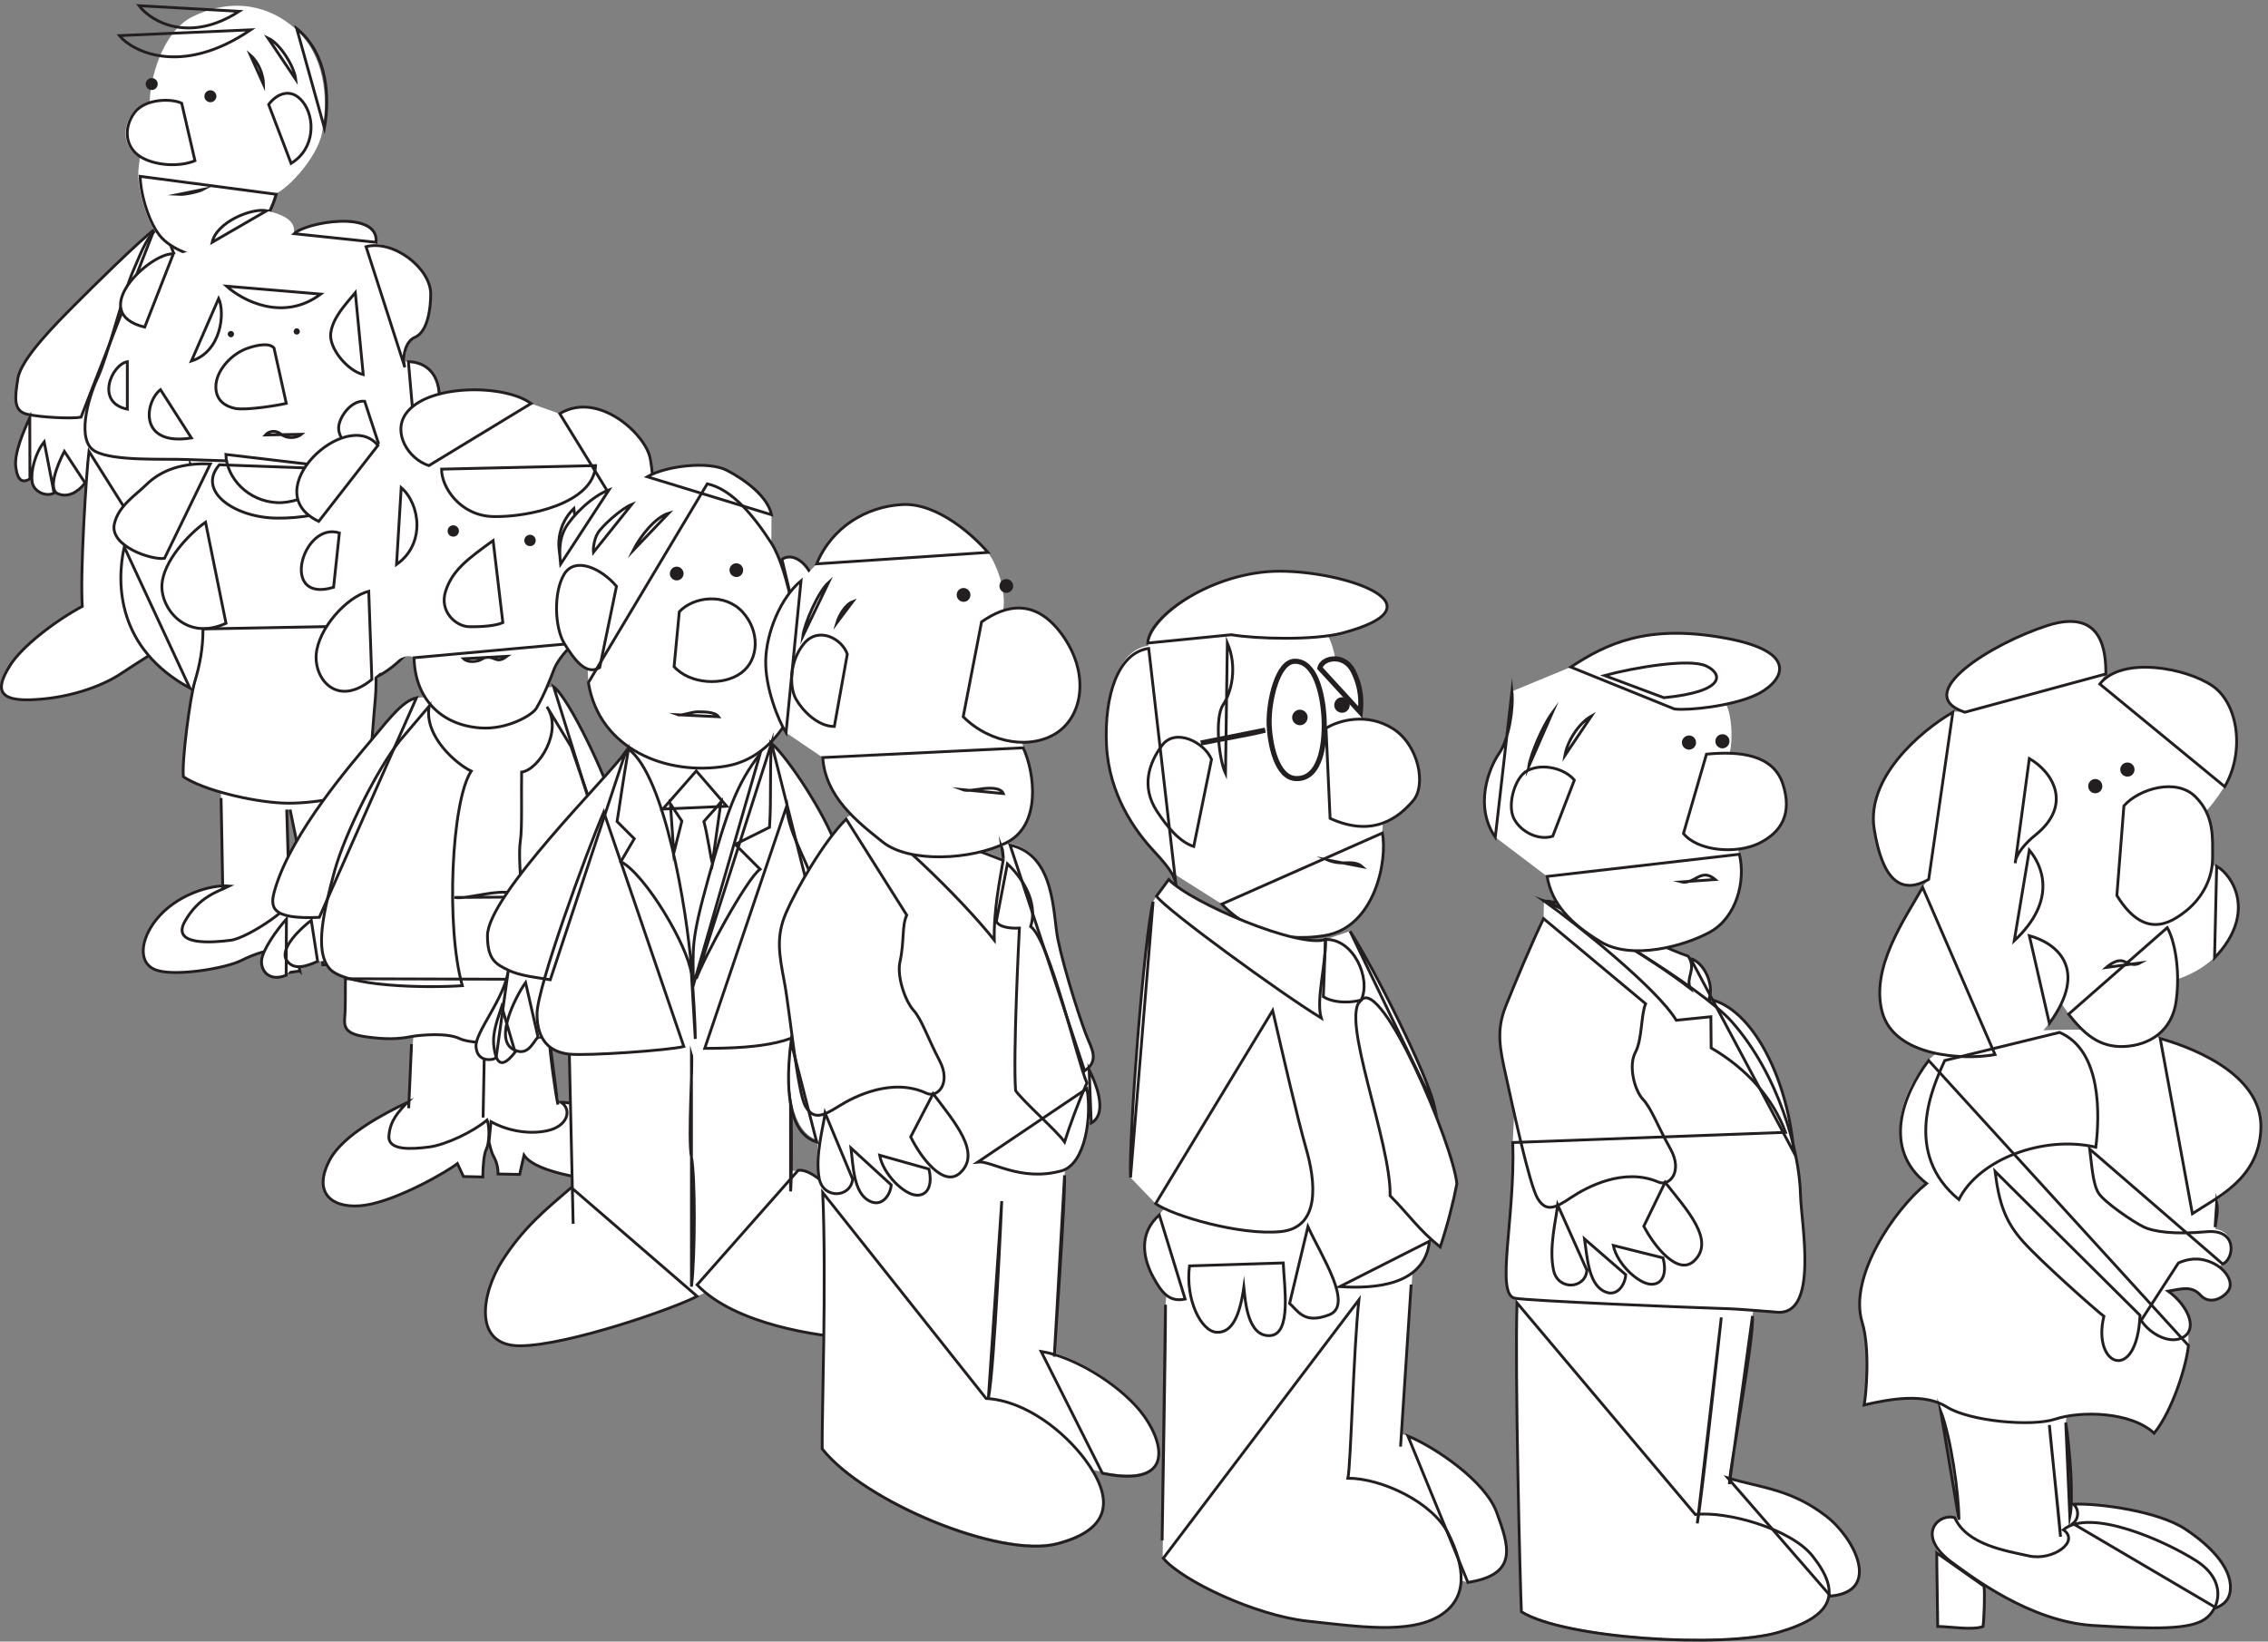 <svg xmlns="http://www.w3.org/2000/svg" xml:space="preserve" width="296.766" height="214.807"><rect width="100%" height="100%" fill="#808080" stroke="none"/><path d="M340.805 1212.8c9.027 9.59 5.418 19.45-5.832 41.81-6.114 11.94-23.891 46.8-28.75 59.58-4.864 12.64-33.196 55.56-46.391 68.06l-5.418 4.44c-2.914-3.19-28.191-15.83-33.055-16.8-3.75-.14-52.359 14.86-59.027 20.69l-9.723-1.39c-15.554-11.8-60.277-55.97-77.914-73.75-17.64-17.78-52.918-52.64-56.113-72.36-3.195-19.72-4.445-31.81 8.473-35.28 1.25-.28 2.082-1.94 3.75-2.22-5.696-12.22-16.25-36.53-14.446-50 1.946-13.47 7.086-16.39 14.446-12.5 1.804-10.42 16.527-16.81 23.195-12.92l3.75-.69c10-4.17 20.555 2.36 27.777 11.53-2.64-38.34-5.418-99.31-3.609-122.36-26.809-14.31-59.309-39.312-70.836-57.781-11.527-18.336-17.223-35.14 19.027-34.168 36.114.973 70.559 12.5 91.25 26.668 20.696 14.028 64.305 39.028 73.055 49.861.418-7.779 1.391-14.447 1.391-17.779 27.64-15.832 79.586-40.14 114.304-43.613 23.75-2.5 63.336.141 47.641 25.418-13.336 21.113-42.086 43.754-64.859 55.554 3.886 29.59 7.359 87.22 2.082 121.39 5.972-10.14 14.582-16.11 21.25-8.47 2.777 3.19 4.168 7.22 4.722 11.67l1.11-.98c9.859-3.47 14.859 3.48 14.586 14.03v2.08l2.218.14c5.418-3.61 15.282-4.86 13.336 8.75-1.804 13.48-6.668 30.14-11.39 41.39" style="fill:#fff;fill-opacity:1;fill-rule:evenodd;stroke:none" transform="matrix(.133 0 0 -.133 .003 214.822)"/><path d="M256.637 1382.25c1.945-15.13 25-81.66 40.972-121.11 16.946-41.8 12.223-63.05-3.75-84.58-12.082-16.11-26.664-17.22-41.804-16.11-15.141 1.11-45.278 1.8-67.918 2.64-22.637.97-72.36-1.95-90.692 8.19-18.336 10-7.363 50.97 2.637 72.36s25 82.5 34.863 105c9.86 22.92 14.164 35.14 25.969 42.92z" style="fill:none;stroke:#231f20;stroke-width:2.778;stroke-linecap:butt;stroke-linejoin:miter;stroke-miterlimit:10;stroke-dasharray:none;stroke-opacity:1" transform="matrix(.133 0 0 -.133 .003 214.822)"/><path d="M253.582 1386.69c.277-9.03-1.25-36.25-4.582-55.97-2.5 11.25-20.141 33.33-28.613 39.17-13.332-7.92-27.637-23.34-36.25-34.87-4.86 10.42-14.86 33.89-22.637 55.56 6.527-5.83 55.137-20.83 58.887-20.69 5 .97 30.277 13.61 33.195 16.8z" style="fill:none;stroke:#231f20;stroke-width:2.778;stroke-linecap:butt;stroke-linejoin:miter;stroke-miterlimit:10;stroke-dasharray:none;stroke-opacity:1" transform="matrix(.133 0 0 -.133 .003 214.822)"/><path d="M198.723 1350.45c2.359-5.14 12.636-22.22 15.832-28.2-5.555-15.27-39.028-87.77-44.168-94.72 4.027-9.58 28.336-43.61 31.668-54.86 10.277 10.84 27.64 36.95 36.527 42.36-3.609 20.28-16.25 101.39-17.223 108.2 8.055 7.77 16.114 17.77 20.418 22.36zm-47.086 38.75c-15.414-11.81-60.278-55.97-77.914-73.75-17.641-17.78-52.778-52.64-56.114-72.36-3.191-19.72-4.441-31.81 8.473-35.28 12.918-3.33 45.418-4.72 53.613-3.05zm-88.332-218.06c-7.223-13.75-16.387-37.36-6.387-41.67 9.86-4.16 19.582 1.39 26.805 10.56z" style="fill:none;stroke:#231f20;stroke-width:2.778;stroke-linecap:butt;stroke-linejoin:miter;stroke-miterlimit:10;stroke-dasharray:none;stroke-opacity:1" transform="matrix(.133 0 0 -.133 .003 214.822)"/><path d="M43.445 1180.45c-8.89-11.11-13.472-29.03-11.808-39.58 1.808-10.42 14.722-14.59 21.531-10.7zm-14.168 23.75c-5.695-12.22-15.695-35.14-13.75-48.61 1.805-13.47 6.391-15.7 13.891-11.67zM259 1382.25c13.055-12.5 41.387-55.42 46.25-68.05 4.859-12.78 22.637-47.65 28.75-59.59 13.609-26.81 15.277-34.31-1.805-46.81-12.781-9.44-20.836-10.41-26.808-12.08zm32.637-234.3c5.558-11.95 16.39-20.7 23.75-12.23 7.222 8.48 4.586 21.95 2.777 35.56zm29.445-1.53c9.863-3.47 15 3.47 14.723 14.03-.278 10.55-1.11 14.3-2.918 21.8zm16.945 16.24c5.278-3.61 15.137-4.86 13.332 8.75-1.945 13.48-6.109 29.17-10.972 40.42zm-250.554 8.48c-2.5-19.72-8.891-120.97-6.528-152.5-26.668-14.31-59.168-39.308-70.836-57.777-11.527-18.336-17.082-35.14 19.028-34.168 36.113.973 70.558 12.5 91.25 26.668 20.836 14.028 63.75 39.305 72.64 50.137zm99.859-12.5c.836-30.14.695-84.44 2.777-103.89 1.946-19.58 4.586-58.75 4.864-69.305 27.5-15.832 79.445-40.136 114.304-43.613 23.614-2.5 63.332.141 47.5 25.418-15.695 25.141-51.113 52.78-75.554 61.25z" style="fill:none;stroke:#231f20;stroke-width:2.778;stroke-linecap:butt;stroke-linejoin:miter;stroke-miterlimit:10;stroke-dasharray:none;stroke-opacity:1" transform="matrix(.133 0 0 -.133 .003 214.822)"/><path d="M288.168 1165.86c14.164-22.22 8.887-105.28 3.75-143.06z" style="fill:none;stroke:#231f20;stroke-width:2.778;stroke-linecap:butt;stroke-linejoin:miter;stroke-miterlimit:10;stroke-dasharray:none;stroke-opacity:1" transform="matrix(.133 0 0 -.133 .003 214.822)"/><path d="M137.332 1460.45c-16.387 9.44-17.637 29.03-6.945 43.61 4.027 5.55 10.14 9.03 16.945 10.97 0 20.83 11.805 68.47 41.527 83.47 41.668 20.7 77.918 9.73 101.391-11.39 29.305-26.11 32.5-68.19 27.223-97.77-1.532-24.86-32.918-59.45-47.364-65.28-6.386-23.2-23.054-45.83-45.418-57.64-22.359-11.81-54.996 1.39-67.359 14.72-12.359 13.34-20.695 43.2-21.25 60.56-.277 11.11 1.805 15 1.25 18.75" style="fill:#fff;fill-opacity:1;fill-rule:evenodd;stroke:none" transform="matrix(.133 0 0 -.133 .003 214.822)"/><path d="M206.637 1514.61c3.195-.14 5.972 2.22 6.25 5.55.14 3.2-2.36 5.98-5.555 6.25-3.195.14-6.109-2.22-6.25-5.55-.277-3.2 2.223-5.97 5.555-6.25m-57.778 12.08c3.196-.28 6.114 2.22 6.25 5.42.278 3.33-2.222 6.11-5.554 6.25-3.196.28-5.973-2.22-6.25-5.42-.141-3.33 2.359-6.11 5.554-6.25" style="fill:#231f20;fill-opacity:1;fill-rule:evenodd;stroke:none" transform="matrix(.133 0 0 -.133 .003 214.822)"/><path d="M178.723 1513.64c-9.446 4.72-35.973 5-46.668-9.58-10.696-14.59-9.305-34.17 6.945-43.61 14.859-8.61 38.473-9.45 52.777-3.34zm-41.946 95.97c12.778-16.81 50.555-36.67 98.473-5.56zm-19.304-29.45c11.527-14.58 60-41.38 129.168 5.7zm128.886-19.3c8.059-6.81 12.782-19.58 12.918-28.75zm17.223 16.95c12.086-5.56 25.973-28.06 27.363-40.69zm28.336 9.3c30.555-24.86 32.637-68.2 27.219-97.78zm-27.641-74.72c6.805 9.31 21.25 18.06 33.61 2.64 12.222-15.42 12.363-45.98-11.528-60.56zm-126.39-70.69c.277-17.36 8.75-47.22 21.25-60.56 12.363-13.33 44.863-26.52 67.222-14.72 22.364 11.81 39.168 34.45 45.418 57.64z" style="fill:none;stroke:#231f20;stroke-width:2.778;stroke-linecap:butt;stroke-linejoin:miter;stroke-miterlimit:10;stroke-dasharray:none;stroke-opacity:1" transform="matrix(.133 0 0 -.133 .003 214.822)"/><path d="M175.668 1423.92c6.941-.42 20.414 2.92 24.027 4.86z" style="fill:none;stroke:#231f20;stroke-width:2.778;stroke-linecap:butt;stroke-linejoin:miter;stroke-miterlimit:10;stroke-dasharray:none;stroke-opacity:1" transform="matrix(.133 0 0 -.133 .003 214.822)"/><path d="m215.805 1157.95-8.891.83c-19.305.69-44.305-1.67-63.75-21.12-9.719-9.58-26.805-20.27-30.691-37.91-1.809-8.2 2.636-16.11 9.859-21.67-8.055-37.22-6.668-101.107 64.445-139.857l3.196-.559c-4.864-22.5-11.114-73.75-9.586-86.664 8.336-5.695 21.808-10.973 36.945-15.277l.141-5.696s1.386-76.668 1.386-86.39c-19.304-.973-47.914-11.664-65.136-33.196-16.114-20.136-18.614-44.441 1.527-50.136 20.277-5.696 67.082 2.5 81.664 9.722 14.445 7.223 34.723 14.582 35.559 4.86.691-9.723 2.359-17.778 2.359-17.778l20.141 2.778c-.696 3.613-3.196 17.363-3.196 23.472 0 6.114 3.61 18.196 5.278 29.028 1.25 8.89-7.082 22.086-11.946 21.668 0 9.722-3.054 84.582-3.054 84.582h3.332l17.777-81.387c.418.277-.555-.277 0 0-18.609-4.027-6.527-20.418-.832-26.809 5.555-6.527 15.277-33.191 15.277-44.441l18.614.832-.836 27.359c8.058-14.441 33.89-33.886 57.363-33.886s34.723 4.027 42.777 12.918c8.055 8.886 6.528 29.164-5.554 42.914-11.528 13.054-42.918 31.25-71.668 28.75-1.528 17.777-13.196 68.89-19.723 80.277l-1.805 6.113c11.946 2.778 21.528 5.832 26.11 8.332 1.527 32.364 4.863 71.114 6.39 88.891.555 5.973.832 13.191.696 21.109l.972-.136c38.75 19.441 78.055 87.777 58.61 135.417 3.609 2.08 6.668 4.16 8.472 5.97 5.555 5.69 6.387 16.94.832 23.47-11.386 12.92-53.332 40.28-84.859 41.95l-4.863-3.2-133.332 4.87" style="fill:#fff;fill-opacity:1;fill-rule:evenodd;stroke:none" transform="matrix(.133 0 0 -.133 .003 214.822)"/><path d="M408.305 1178.09c11.39 7.08 23.332 24.03 23.332 45.97 0 28.19-20.555 35.56-32.637 35.56-.418 9.02.695 20.41 8.609 23.75 13.055 5.55 15.555 29.72 15.555 42.5 0 22.36-28.332 48.05-53.191 49.3 2.777 32.5-69.864 21.39-81.114 10.14 2.641 10.97-7.082 18.33-26.945 22.64-15.414 3.19-49.441-11.39-53.75-31.11-14.027-3.75-24.027-12.5-38.191-11.39-22.641 1.67-86.25-57.92-28.196-72.08-17.64-4.59-27.359-21.95-17.082-34.03-15.558-2.78-31.808-40.28 0-46.67l21.528-3.33c-.973-15.14 8.75-30.28 41.527-25-.141-12.64 23.055-26.39 33.887-16.25.695-23.34 21.945-45.97 50.14-47.36 28.332-1.39 61.528 24.02 68.61 33.33 17.918-7.5 69.863-2.5 67.918 24.03" style="fill:#fff;fill-opacity:1;fill-rule:evenodd;stroke:none" transform="matrix(.133 0 0 -.133 .003 214.822)"/><path d="M206.918 1158.78c-19.309.69-44.309-1.67-63.75-21.12-9.723-9.58-26.809-20.27-30.695-37.91-4.864-21.8 36.386-35.7 49.304-33.89zm147.082-2.5c31.527-1.67 73.473-29.03 84.859-41.94 5.555-6.53 4.723-17.78-.832-23.48-5.695-5.69-23.472-13.75-29.168-16.94zm-138.195 1.67c-22.5-25.83 14.586-51.81 55.836-52.5 49.164-.83 101.664 19.3 77.5 47.64zm-13.61-56.53c-16.25-11.39-42.086-38.75-42.918-62.22-.832-23.47 24.305-55.001 63.055-37.22zm158.192 4.86c13.75-9.72 45.281-33.47 38.89-67.08-4.027-20.98-29.168-36.39-50.972-34.73z" style="fill:none;stroke:#231f20;stroke-width:2.778;stroke-linecap:butt;stroke-linejoin:miter;stroke-miterlimit:10;stroke-dasharray:none;stroke-opacity:1" transform="matrix(.133 0 0 -.133 .003 214.822)"/><path d="M199.695 996.418c0-19.445-3.195-35.555-8.058-51.805-4.86-16.113-12.914-79.168-11.25-93.613 19.308-12.914 66.113-24.305 96.808-25.832 30.692-1.664 74.305 8.055 85.692 14.445 1.531 32.36 4.863 71.11 6.39 88.887 1.668 17.781 0 46.809-1.527 71.113zm-77.5 80.692c-8.058-37.08-6.531-100.137 64.582-138.887zm308.473 3.2c19.441-47.64-20.973-111.388-59.723-130.833ZM217.473 830.027s1.668-80.832 1.668-90.554zm67.082-94.582c0 9.723-2.5 83.196-2.5 83.196zm54.027 89.723c6.527-11.391 17.777-64.723 19.445-82.5z" style="fill:none;stroke:#231f20;stroke-width:2.778;stroke-linecap:butt;stroke-linejoin:miter;stroke-miterlimit:10;stroke-dasharray:none;stroke-opacity:1" transform="matrix(.133 0 0 -.133 .003 214.822)"/><path d="m294.973 659.891-20.141-2.778s-1.664 8.055-2.359 17.778c-.836 9.722-21.114 2.359-35.559-4.86-14.582-7.222-61.387-15.418-81.664-9.722-20.141 5.691-17.641 30-1.527 50.136 19.304 24.168 53.191 34.723 71.804 33.055-11.25-5.555-29.863-10.414-43.613-34.719-13.75-24.168 26.531-21.113 45.281-18.613 17.778 2.5 67.778 36.805 58.473 42.5 4.859.418 12.637-11.387 11.387-20.277-1.668-10.832-5.278-22.918-5.278-29.028 0-6.113 2.5-19.863 3.196-23.472z" style="fill:none;stroke:#231f20;stroke-width:2.778;stroke-linecap:butt;stroke-linejoin:miter;stroke-miterlimit:10;stroke-dasharray:none;stroke-opacity:1" transform="matrix(.133 0 0 -.133 .003 214.822)"/><path d="M408.859 729.75c.832-12.082-14.445-19.305-25.832-22.5-11.25-3.332-46.804-4.164-66.25 2.363-19.304 6.528-24.582 21.805-12.5 28.332-18.613-4.168-7.64-21.109-1.945-27.5 5.555-6.527 15.277-33.195 15.277-44.445l18.614.836-.836 27.359c8.058-14.445 33.89-33.89 57.363-33.89s34.723 4.031 42.777 12.918c8.055 8.89 6.528 29.168-5.554 42.918-12.223 13.609-46.114 33.054-75.973 28.195Zm-123.472 88.891 17.64-85.555z" style="fill:none;stroke:#231f20;stroke-width:2.778;stroke-linecap:butt;stroke-linejoin:miter;stroke-miterlimit:10;stroke-dasharray:none;stroke-opacity:1" transform="matrix(.133 0 0 -.133 .003 214.822)"/><path d="M291.918 1286c1.664 0 3.055 1.39 3.055 3.05 0 1.81-1.391 3.2-3.055 3.2-1.668 0-3.059-1.39-3.059-3.2 0-1.66 1.391-3.05 3.059-3.05m-64.723-2.64c1.664 0 3.055 1.53 3.055 3.19 0 1.67-1.391 3.06-3.055 3.06-1.808 0-3.195-1.39-3.195-3.06 0-1.66 1.387-3.19 3.195-3.19" style="fill:#231f20;fill-opacity:1;fill-rule:evenodd;stroke:none" transform="matrix(.133 0 0 -.133 .003 214.822)"/><path d="M222.887 1333.64c15.558-14.17 55.836-35.42 92.64-7.78zm-7.778-12.08c6.391-14.03 2.778-52.22-26.804-61.53zm134.446 5.69c-9.305-11.25-21.946-24.03-24.168-39.58-2.082-15.56 17.086-37.5 31.945-40.97zm-80-54.44c-4.168 5-15 3.47-25.418 0-16.942-5.7-31.805-22.64-31.805-38.2 0-12.77 8.473-19.02 19.027-21.25 10.696-2.08 41.809 2.92 50.278 5zm-99.028 92.64c-22.636 1.39-86.25-57.92-28.195-72.09zm91.946 42.49c-15.555 2.78-49.446-11.39-53.75-31.11zm26.945-22.63c11.25 11.25 83.469 24.03 80.555-8.47zm70.691-12.78c26.809 7.08 63.614-21.11 63.614-46.67 0-12.77-2.5-36.94-15.555-42.5-9.863-4.16-12.641-20.41-9.863-29.58zm41.668-113.2c12.082 0 30.418-7.08 30.418-35.28 0-21.94-11.945-38.89-23.336-45.97zm-43.054-38.88c-13.473 1.39-26.391-16.95-25.555-27.5 1.527-17.78 26.25-27.65 39.027-13.48zm-97.641-33.2c3.613 4.17 10.555 5 15.555.7 5-4.31 14.863-4.31 19.863 0zm-38.887-19.17c.692-23.33 21.942-45.97 50.278-47.36 28.195-1.39 61.386 24.03 68.472 33.33zm-64.308 63.75c-15.555-12.08-21.942-55.97 30.418-47.5zm-32.637 27.5c-15.555-2.78-31.805-40.28 0-46.67z" style="fill:none;stroke:#231f20;stroke-width:2.778;stroke-linecap:butt;stroke-linejoin:miter;stroke-miterlimit:10;stroke-dasharray:none;stroke-opacity:1" transform="matrix(.133 0 0 -.133 .003 214.822)"/><path d="M612.332 976.836c51.391 39.724 31.391 81.384 6.668 105.554l.277 14.17c25.418 13.75 24.446 43.75 20.141 67.5-4.168 23.61-50.695 67.08-89.027 44.16l-28.196 10c-26.39 19.45-102.64 19.31-123.195-10.27-4.027-5.84-5.418-12.23-4.582-18.61l-22.777-12.37c-30.836 38.34-120.836-45.13-58.196-74.72l.278-14.16c-22.5-14.73-28.75-63.75 14.168-50.7l5.554-22.92c-11.945-12.36-21.39-28.607-22.5-43.052-2.086-25.137 20.696-51.945 54.723-24.723 17.223 13.891 32.637 27.778 41.387 21.391.836-39.445 25.554-65.973 65-69.027 26.668-2.086 51.527 12.636 55.554 19.445 8.059 14.027 13.891 29.719 17.223 38.332 3.336 8.609 13.059 20.137 20.277 25.555 8.196-8.61 12.782-32.082 47.223-5.555" style="fill:#fff;fill-opacity:1;fill-rule:evenodd;stroke:none" transform="matrix(.133 0 0 -.133 .003 214.822)"/><path d="M641.082 710.309c1.109 6.527-.277 15.691-1.527 26.25-1.387 11.109-33.332 73.191-37.778 92.222-4.304 19.028-41.527 99.305-57.086 110.692l-135-10.832c-12.636-2.918-24.023-16.946-43.332-40.278-19.445-23.332-79.445-91.804-95.832-148.054-3.613-12.086-4.722-21.946 11.805-25.836l-.555-3.473c-9.722-10.832-23.472-30.414-24.445-40.555-.973-10.277 7.5-21.527 24.168-14.722l7.914 9.027c6.945-2.082 15.836 1.391 23.059 4.586l7.082.414c1.25-2.914 2.777-5.555 4.722-7.637 3.055-3.613 8.887-6.527 16.387-8.89l-.832-.973c-.277-10.137.277-26.805-.695-37.777-1.11-10.973 1.945-16.664 20.836-19.305 18.886-2.777 32.359-2.223 43.468 0 .977.141 1.946-.418 3.196-.277l-5.137-64.582c-22.223-10.696-63.891-31.668-76.945-55.973-18.75-35.141 4.859-49.305 34.722-44.863 32.36 5 80.973 33.195 90.696 40.972l5.968-12.777 19.032-.418c.136 11.113 1.109 22.918 3.609 27.641.836 1.668 1.805 4.027 2.223 7.777.695-3.195 2.5-11.109 4.722-15 2.36-4.027 4.582-10.418 4.446-17.5l21.25-.418 4.304 18.891c12.223-18.332 69.723-24.168 76.805-25.141 20.418-2.637 43.473 3.891 46.805 16.531 3.472 12.5-12.5 36.11-31.387 44.719-18.059 8.195-43.332 15.695-57.5 15.973-2.5 12.918-9.863 53.336-9.723 63.613 4.164 0 7.914.555 11.11-.418 10.14-3.332 25.14-1.25 28.75 15.973 3.472 17.359 5.14 38.75 3.75 45.972 13.89 2.082 29.031 1.25 35.14 7.223 4.723-2.918 13.891-6.805 19.86-5.695l1.945-4.446c12.223-17.636 25.418-.972 22.359 13.75-2.218 10.278-14.859 28.473-22.359 43.614" style="fill:#fff;fill-opacity:1;fill-rule:evenodd;stroke:none" transform="matrix(.133 0 0 -.133 .003 214.822)"/><path d="M371.777 1176.97c-30.832 38.34-120.695-45.13-58.195-74.72zm150.696 41.25c-26.528 19.45-102.778 19.31-123.336-10.27-12.914-18.61 2.363-44.17 22.781-50.84zm-88.055-64.58c-.281-17.36 18.055-46.11 51.25-46.67 33.055-.69 97.914 12.36 100.277 50.14zm-39.723-18.19c18.61-16.11 24.164-55.56-4.586-75.56zm-60.836-44.59c-35.972 11.8-59.722-69.86-5.695-53.47zm28.891-57.36c-22.223-5.83-49.586-36.805-51.668-62.082-1.945-25.141 21.113-52.363 54.723-24.723zm44.582-65.414c.836-39.445 25.555-65.973 64.863-69.031 26.805-2.082 51.664 12.64 55.555 19.445 8.195 14.027 14.027 29.723 17.359 38.336 3.336 8.609 12.918 20.137 20.141 25.555z" style="fill:none;stroke:#231f20;stroke-width:2.778;stroke-linecap:butt;stroke-linejoin:miter;stroke-miterlimit:10;stroke-dasharray:none;stroke-opacity:1" transform="matrix(.133 0 0 -.133 .003 214.822)"/><path d="M456.082 967.113c3.891-4.027 13.473-3.332 18.195-.277 4.86 3.055 9.446 1.387 13.473-.277 3.887-1.668 7.777.554 10.973 2.914zm108.473 147.777c-20.832-20.14-21.528-57.92 9.722-74.3zm54.722-32.5c24.723-24.17 44.446-65.55-6.804-105.558Zm-68.609 125.84c38.191 22.91 84.719-20.56 89.027-44.17 4.305-23.75 5.278-53.75-20.277-67.5zm-65.559-124.87c-25.554-18.47-40-29.31-46.664-49.58-6.668-20.42 10.414-35.003 23.055-35.143 12.641-.278 26.805.972 33.195 4.023z" style="fill:none;stroke:#231f20;stroke-width:2.778;stroke-linecap:butt;stroke-linejoin:miter;stroke-miterlimit:10;stroke-dasharray:none;stroke-opacity:1" transform="matrix(.133 0 0 -.133 .003 214.822)"/><path d="M521.359 1077.95c3.059-.14 5.559 2.36 5.696 5.42 0 3.05-2.5 5.69-5.555 5.69-3.055 0-5.555-2.36-5.695-5.56 0-3.05 2.5-5.55 5.554-5.55m-75.554 9.3c3.054-.14 5.554 2.36 5.695 5.41 0 3.06-2.363 5.7-5.555 5.7-3.058 0-5.558-2.36-5.558-5.42a5.407 5.407 0 0 1 5.418-5.69" style="fill:#231f20;fill-opacity:1;fill-rule:evenodd;stroke:none" transform="matrix(.133 0 0 -.133 .003 214.822)"/><path d="M409.695 928.641c-12.64-2.918-24.027-16.946-43.336-40.278-19.441-23.336-79.441-91.804-95.832-148.054-5.14-17.227-5.277-29.864 43.61-27.641z" style="fill:none;stroke:#231f20;stroke-width:2.778;stroke-linecap:butt;stroke-linejoin:miter;stroke-miterlimit:10;stroke-dasharray:none;stroke-opacity:1" transform="matrix(.133 0 0 -.133 .003 214.822)"/><path d="M393.168 886.277c-21.113-26.386-53.75-90.414-64.031-128.054-10.137-37.778-20.414-78.469-4.86-96.11 15.418-17.64 94.168-19.168 130.555-16.668-16.25 57.082-10.832 181.528 8.75 211.114-14.168 6.664-46.668 34.027-41.387 63.886z" style="fill:none;stroke:#231f20;stroke-width:2.778;stroke-linecap:butt;stroke-linejoin:miter;stroke-miterlimit:10;stroke-dasharray:none;stroke-opacity:1" transform="matrix(.133 0 0 -.133 .003 214.822)"/><path d="M447.055 732.25c14.027-2.637 51.39 12.5 66.25.418zm97.64 207.223c15.555-11.387 52.778-91.664 57.082-110.692 4.446-19.031 36.391-81.113 37.778-92.222 3.195-25.973 2.363-37.918-18.196-43.891z" style="fill:none;stroke:#231f20;stroke-width:2.778;stroke-linecap:butt;stroke-linejoin:miter;stroke-miterlimit:10;stroke-dasharray:none;stroke-opacity:1" transform="matrix(.133 0 0 -.133 .003 214.822)"/><path d="M561.777 880.723c10.418-30.137 19.446-57.918 30-83.332 10.555-25.418 39.86-93.059 29.028-128.332-3.332-10.977-20.696-10.696-38.055-13.477-17.363-2.773-45.695.836-61.527-3.609-2.5 37.918-12.918 113.89-9.309 135.836 1.945 11.941.836 46.527 1.25 67.777 16.668 2.082 40.973 40.277 24.863 64.305zM339.832 652.25c-.277-10.137.277-26.805-.695-37.777-1.11-10.973 1.945-16.664 20.836-19.305 18.886-2.777 32.359-2.223 43.472 0 10.973 2.082 37.082 4.027 48.75-1.805 11.805-5.695 48.887-4.863 60.692-1.945 11.945 2.918 28.613 5.832 38.75 2.5 10.14-3.332 25.14-1.25 28.75 15.973 3.472 17.359 5.281 34.582 3.89 41.668zM281.777 711c-9.722-10.832-23.472-30.414-24.445-40.555-.973-10.277 7.5-21.527 24.168-14.722z" style="fill:none;stroke:#231f20;stroke-width:2.778;stroke-linecap:butt;stroke-linejoin:miter;stroke-miterlimit:10;stroke-dasharray:none;stroke-opacity:1" transform="matrix(.133 0 0 -.133 .003 214.822)"/><path d="M306.223 709.75c-10.418-7.777-31.391-27.777-24.446-39.027 6.946-11.11 20.418-5.832 30.696-1.387zM640.387 701c6.113-14.305 13.336-32.082 4.031-41.109-5.695-5.418-17.5-1.946-23.613 2.082z" style="fill:none;stroke:#231f20;stroke-width:2.778;stroke-linecap:butt;stroke-linejoin:miter;stroke-miterlimit:10;stroke-dasharray:none;stroke-opacity:1" transform="matrix(.133 0 0 -.133 .003 214.822)"/><path d="M643.723 707.25c7.5-15.137 17.5-30.277 19.722-40.555 3.055-14.722-10.14-31.386-22.363-13.75zM404.832 587.945l-2.777-63.054zm-4.305-57.5c-22.222-10.554-62.918-31.804-75.972-56.109-18.75-35.141 4.859-49.309 34.722-44.863 32.36 5 80.973 33.195 90.696 40.972l5.972-12.777 19.028-.418c.136 11.113 1.109 22.918 3.609 27.641 2.5 4.582 3.613 21.25.555 28.332-13.61-11.528-40.692-24.446-57.219-26.528-16.668-2.082-40.418-3.886-39.309 10.973 1.114 15 9.168 23.473 17.918 32.777zm140 62.918c-.14-11.113 6.11-55.418 8.332-64.863zm-63.89-5.972c-.278-11.805-1.25-61.528-1.387-71.668z" style="fill:none;stroke:#231f20;stroke-width:2.778;stroke-linecap:butt;stroke-linejoin:miter;stroke-miterlimit:10;stroke-dasharray:none;stroke-opacity:1" transform="matrix(.133 0 0 -.133 .003 214.822)"/><path d="M481.082 491.836c.695-3.055 2.223-10.277 4.445-14.168 2.36-4.027 4.582-10.418 4.446-17.5l21.25-.418 4.304 18.891c12.223-18.332 69.723-24.168 76.805-25.141 20.418-2.637 43.473 3.891 46.809 16.531 3.468 12.5-12.5 36.11-31.391 44.719-18.055 8.195-41.527 15.836-55.695 15.973 10.832-7.223 6.668-23.75-14.028-28.055-20.554-4.305-41.668 1.527-55 8.891z" style="fill:none;stroke:#231f20;stroke-width:2.778;stroke-linecap:butt;stroke-linejoin:miter;stroke-miterlimit:10;stroke-dasharray:none;stroke-opacity:1" transform="matrix(.133 0 0 -.133 .003 214.822)"/><path d="M855.109 655.031c3.891 3.192 6.528 7.914 7.086 14.305 1.805 22.5-28.195 80.695-39.445 112.5-11.25 31.945-46.805 86.387-63.75 101.387l-140.695-5.692c-18.75-26.25-138.75-144.308-138.75-183.75 0-24.445 9.304-28.195 20.554-33.89-3.75-28.055-32.777-60.696-31.804-75 .832-15 15-14.028 19.722-11.25v1.109c4.168-10.969 11.805-4.027 18.75 4.586l.832 1.527c11.946-4.445 16.391 7.36 21.668 13.473l3.055 1.25c5.277-11.391 15.277-16.945 27.777-18.195l3.055-131.528-1.109.278c-26.25-22.5-46.946-39.446-67.5-71.25-20.696-31.946-30-84.446 16.804-84.446 46.946 0 161.391 41.668 181.946 52.918 40.14-33.613 114.582-43.613 144.445-45.418 31.945-1.804 37.5 20.696 35.695 43.196-1.945 22.5-22.5 58.054-39.445 82.5-16.805 24.304-37.5 41.25-48.75 39.304l-6.805.555c.414 36.668-.558 113.195-.558 129.445 9.308 3.473 17.086 8.055 23.058 14.168l.278-3.472c0-19.582 10.277-30 20.554-27.082 2.223.554 3.75 2.5 4.723 5.414l.414 1.527c1.668-6.25 7.918-13.332 16.668-10.691 6.527-10.418 15-1.946 19.723 8.332 4.582 10.418-8.473 49.722-7.5 74.168l-.696-.278" style="fill:#fff;fill-opacity:1;fill-rule:evenodd;stroke:none" transform="matrix(.133 0 0 -.133 .003 214.822)"/><path d="M759 1108.09c-3.609 17.91-26.25 34.58-44.027 43.75-17.778 9.17-59.446 4.58-78.196-6.39l-37.64-12.91c-16.11-5.84-35.555-24.73-42.914-37.5-7.223-12.79-5.555-27.79-4.723-35.56l1.668-13.34c-8.75-18.6-6.809-50.413 2.219-65.132 6.808-10.973 14.308-21.668 22.781-24.723l.691-13.336c10.559-65.832 77.223-91.941 135.141-82.222 54.723 9.031 78.055 72.363 75.277 97.64-.554 4.446-1.25 10.278-2.222 16.946l3.336.695c12.636 1.941 17.359 49.722 9.859 68.472-7.5 18.75-21.527 26.25-30.973 19.72l-2.777.55c-2.359 5.98-4.859 11.25-7.641 15.42l.141 27.92" style="fill:#fff;fill-opacity:1;fill-rule:evenodd;stroke:none" transform="matrix(.133 0 0 -.133 .003 214.822)"/><path d="M725.109 1047.52c-3.609-.27-6.945 2.37-7.359 5.98-.418 3.75 2.223 7.08 5.832 7.5 3.75.41 7.086-2.23 7.5-5.98.418-3.75-2.223-7.08-5.973-7.5m-58.609-3.32c-3.75-.42-7.086 2.36-7.5 5.97-.277 3.75 2.359 7.08 5.973 7.5 3.75.42 7.082-2.36 7.5-5.97.414-3.75-2.223-7.09-5.973-7.5" style="fill:#231f20;fill-opacity:1;fill-rule:evenodd;stroke:none" transform="matrix(.133 0 0 -.133 .003 214.822)"/><path d="M695.805 1139.2c24.445-5.28 46.113-32.08 63.054-58.33 17.364-26.81 27.5-96.671 30.418-121.807 2.778-25.282-20.554-88.614-75.277-97.641-57.918-9.723-124.582 16.391-135.141 82.223z" style="fill:none;stroke:#231f20;stroke-width:2.778;stroke-linecap:butt;stroke-linejoin:miter;stroke-miterlimit:10;stroke-dasharray:none;stroke-opacity:1" transform="matrix(.133 0 0 -.133 .003 214.822)"/><path d="M769.277 1064.89c9.446 6.53 23.473-.97 30.973-19.72s2.777-66.525-9.863-68.471zM606.5 1038.36c-14.723 17.5-40.695 29.72-51.527 11.81-10.696-17.92-9.305-52.92.414-68.475 9.722-15.695 21.113-31.25 34.586-23.336zm61.805-25c14.304 15.14 45 18.61 62.222-.28 17.223-18.748 16.387-46.803-1.25-59.857-17.64-13.196-50.554-11.25-66.113 6.109zm-10.418 96.95c-13.055-3.89-27.778-22.22-35-36.67zm-36.387 8.61c-10-3.89-29.168-21.11-33.473-28.33-3.89-6.39-4.582-16.53-4.304-18.89zm-22.363 14.3c-16.11-5.83-35.555-24.72-42.914-37.5-7.223-12.78-5.555-27.64-4.723-35.56zm37.64 12.92c18.75 10.97 60.418 15.56 78.196 6.39 17.777-9.17 40.414-25.83 44.027-43.75zm70.137-236.109c-3.75 5.137-14.859 4.719-20.414 4.86-5.555.14-16.25-4.168-19.586-2.918zM684 593.086c0 16.945-1.945 45.137-3.75 69.445-4.582 58.192-26.25 189.442-61.945 215.692-5.555-31.805-9.305-60-11.25-71.25L624 790.031l-13.195-22.5c24.445-13.058 65.695-82.5 69.445-110.558zM747.75 873.5c-23.473-30-32.777-58.055-50.695-121.805-18.055-64.582-15-68.472-15-105.972zm-62.777-221.25c7.5 20.559 49.582 98.473 62.777 107.777l-24.445 24.446 33.75 16.804c1.945 30 0 52.641 1.945 82.641zm-69.446 223.195c-18.75-26.25-135.972-141.386-135.972-180.972 0-24.446 9.304-28.196 20.554-33.75 11.25-5.696 30-7.5 41.25-9.446z" style="fill:none;stroke:#231f20;stroke-width:2.778;stroke-linecap:butt;stroke-linejoin:miter;stroke-miterlimit:10;stroke-dasharray:none;stroke-opacity:1" transform="matrix(.133 0 0 -.133 .003 214.822)"/><path d="M594 816.277c-16.945-39.304-65.695-172.5-65.695-198.75s13.054-37.5 31.804-39.441c18.891-1.809 97.641 3.75 112.641 7.5zm179.859 5.559c1.809-30 26.391-61.805 30.141-89.863 3.75-28.196 18.75-93.75 1.945-118.196-16.945-24.441-56.39-30-112.64-30z" style="fill:none;stroke:#231f20;stroke-width:2.778;stroke-linecap:butt;stroke-linejoin:miter;stroke-miterlimit:10;stroke-dasharray:none;stroke-opacity:1" transform="matrix(.133 0 0 -.133 .003 214.822)"/><path d="M759 883.918c16.945-15 52.5-69.445 63.75-101.391 11.25-31.804 41.25-90 39.441-112.5-1.941-22.5-29.996-22.5-43.191-24.304zM517.055 648.5c-9.446-13.191-31.25-55.414-12.223-65.691 14.027-7.5 18.75 5.691 24.445 12.222z" style="fill:none;stroke:#231f20;stroke-width:2.778;stroke-linecap:butt;stroke-linejoin:miter;stroke-miterlimit:10;stroke-dasharray:none;stroke-opacity:1" transform="matrix(.133 0 0 -.133 .003 214.822)"/><path d="M493.582 625.027c-6.527-19.718-10.277-30-6.527-45.968 3.75-15.973 12.222-8.473 19.722.968z" style="fill:none;stroke:#231f20;stroke-width:2.778;stroke-linecap:butt;stroke-linejoin:miter;stroke-miterlimit:10;stroke-dasharray:none;stroke-opacity:1" transform="matrix(.133 0 0 -.133 .003 214.822)"/><path d="M500.109 660.723c-3.75-28.192-32.777-60.832-31.804-75.137.832-15 15-14.027 19.722-11.25zm324.586-26.387c2.778-19.586 7.5-54.305-2.918-57.086-10.277-2.914-20.554 7.5-20.554 27.086z" style="fill:none;stroke:#231f20;stroke-width:2.778;stroke-linecap:butt;stroke-linejoin:miter;stroke-miterlimit:10;stroke-dasharray:none;stroke-opacity:1" transform="matrix(.133 0 0 -.133 .003 214.822)"/><path d="M847.195 630.586c.832-23.336 4.582-56.25-4.722-59.027-9.446-2.778-15.973 5.691-16.946 12.222z" style="fill:none;stroke:#231f20;stroke-width:2.778;stroke-linecap:butt;stroke-linejoin:miter;stroke-miterlimit:10;stroke-dasharray:none;stroke-opacity:1" transform="matrix(.133 0 0 -.133 .003 214.822)"/><path d="M854.695 654.059c-.972-24.309 12.223-63.75 7.5-74.032-4.722-10.277-13.195-18.75-19.722-8.468zm-294.586-75.973 3.75-166.945zm1.946-131.25c-26.25-22.5-46.946-39.445-67.5-71.25-20.696-31.945-30-84.445 16.804-84.445 46.946 0 153.891 37.5 174.446 48.75zm118.195-97.5c3.75 30 3.75 108.75 0 127.5s1.805 95.695 0 101.25zm97.5 236.25c0-20.555 1.945-125.559 0-142.5z" style="fill:none;stroke:#231f20;stroke-width:2.778;stroke-linecap:butt;stroke-linejoin:miter;stroke-miterlimit:10;stroke-dasharray:none;stroke-opacity:1" transform="matrix(.133 0 0 -.133 .003 214.822)"/><path d="M785.25 463.777c11.25 1.809 31.945-15.136 48.75-39.441 16.945-24.445 37.5-60 39.445-82.5 1.805-22.5-3.75-45-35.695-43.195-31.805 1.945-114.445 13.195-151.945 52.5zM652.055 819.195l32.918 37.5 30-34.722z" style="fill:none;stroke:#231f20;stroke-width:2.778;stroke-linecap:butt;stroke-linejoin:miter;stroke-miterlimit:10;stroke-dasharray:none;stroke-opacity:1" transform="matrix(.133 0 0 -.133 .003 214.822)"/><path d="M709.277 826.141c-5.554-6.946-12.222-13.614-16.804-19.168 3.195-11.25 6.527-34.723 8.332-41.25zm-49.722-1.805 11.25-16.945L662.887 776Z" style="fill:none;stroke:#231f20;stroke-width:2.778;stroke-linecap:butt;stroke-linejoin:miter;stroke-miterlimit:10;stroke-dasharray:none;stroke-opacity:1" transform="matrix(.133 0 0 -.133 .003 214.822)"/><path d="M2065.81 942.805c21.8 27.777 85.28 15.832 110.97-1.946 25.7-17.914 32.36-65.832 11.95-99.027-4.45-7.223-12.5-18.609-17.92-24.168 7.36-15 5.97-31.387 5.97-46.25 0-2.637-.28-5.832 1.67-7.914 14.86-7.918 44.58-47.223.28-90.141-13.06-12.777-29.59-19.304-36.25-21.386.13-7.223-.42-12.5-1.39-20.278-3.89-30.695-26.67-44.586-51.53-45.554-24.72-.977-39.58 12.914-54.45 31.664l-7.08 10.14a122.114 122.114 0 0 0-11.8-19.031c-11.39-15.414-19.03-21.664-53.48-30.691-31.11-8.196-99.02-1.946-110.97 41.668-11.8 43.609 21.81 91.109 39.72 122.773l5.98 7.918c-27.78-15.832-45.7 0-53.62 49.582-7.91 49.586 43.62 95.141 77.37 114.863h11.8c-53.47 17.918 25.83 67.36 81.25 85.273 55.56 17.78 57.5-27.773 57.5-47.632l-5.97-9.863" style="fill:#fff;fill-opacity:1;fill-rule:evenodd;stroke:none" transform="matrix(.133 0 0 -.133 .003 214.822)"/><path d="M2179.55 406c21.53-3.191 16.81-30.277 7.09-33.887l-3.06-3.054c8.62-6.668 13.06-16.25 9.03-22.641-5-7.918-18.75-14.859-27.78-5-8.88 10-19.72 5.973-31.66 4.027 16.53-12.222 26.11-30.277 19.72-40.695l.14-12.777c-1.95-19.86-15.83-64.442-33.75-86.25-20.42 18.75-60.14 21.39-85.98 16.668l-.97-6.25c3.34-21.11 7.64-58.055 6.39-80.555 24.86 1.109 84.86-6.668 111.53-24.445 26.8-17.918 47.64-40.832 43.61-62.5-1.53-7.918-7.91-12.36-14.44-14.86-2.37-4.722-6.67-8.613-10.56-11.25-14.86-10-47.5-10-110-5.972-41.39 2.636-80.28 22.222-107.22 39.441.97-7.914.28-33.469-.69-40.414-10-4.027-33.75 0-44.59 0 0 9.86-.41 59.445-.41 74.164-15 20.559 6.1 35.836 19.16 31.809 0 25.691-5.83 80.277-15.83 105.972l-1.67 7.914c-21.53 8.614-50.69 3.336-73.61-1.945 1.95 9.863 5.97 55.418-1.95 81.25-13.75 44.586 31.67 110.973 63.34 136.668-43.61 33.613-26.25 89.168 2.08 120.832 31.53 35.418 180.7 34.723 227.78 21.809 41.8-11.391 101.11-39.586 99.03-89.168-1.39-35.141-22.78-56.391-43.61-70.278 2.08-8.332-.56-23.195-1.12-28.613" style="fill:#fff;fill-opacity:1;fill-rule:evenodd;stroke:none" transform="matrix(.133 0 0 -.133 .003 214.822)"/><path d="M2188.72 841.281c19.72 33.61 13.75 81.25-11.95 99.028-25.69 17.777-89.16 29.722-110.97 1.941zm-116.95 110.836c0 19.86-1.94 65.413-57.5 47.637-55.41-17.914-134.72-67.359-81.25-85.277zm-150.54-37.644c-33.75-19.723-85.28-65.278-77.37-114.86 7.92-49.582 25.84-65.418 53.62-49.582zm-29.73-172.36c-17.92-31.668-51.53-79.168-39.72-122.777 11.94-43.613 79.3-47.5 110.97-41.668zm105 126.805c23.75-13.75 42.5-45.973 5.97-75.277-10-7.918-19.86-19.723-19.86-27.641zm0-90.141c11.81-13.886 28.75-48.468-14.86-89.164zm0-84.164c25.7-6.945 59.45-31.668 19.72-86.25zm38.61-77.222c14.86-18.891 29.72-32.778 54.44-31.805 24.86 1.109 47.64 14.859 51.53 45.555 4.03 30.832-1.94 59.445-8.88 71.386z" style="fill:none;stroke:#231f20;stroke-width:2.778;stroke-linecap:butt;stroke-linejoin:miter;stroke-miterlimit:10;stroke-dasharray:none;stroke-opacity:1" transform="matrix(.133 0 0 -.133 .003 214.822)"/><path d="M2072.19 663.363c4.03 3.473 11.94 9.028 18.33 5.555 6.53-3.473 11.39-3.055 14.86-1.109zm17.36 159.028c14.86 16.804 51.53 27.777 70.42 8.886 18.75-18.75 16.81-40.554 16.81-60.414 0-19.722-9.87-38.613-25.7-51.527-15.97-12.777-41.67-28.75-68.47 14.859zm91.25-59.446c14.73-7.918 40.56-45.554-2.08-90.136z" style="fill:none;stroke:#231f20;stroke-width:2.778;stroke-linecap:butt;stroke-linejoin:miter;stroke-miterlimit:10;stroke-dasharray:none;stroke-opacity:1" transform="matrix(.133 0 0 -.133 .003 214.822)"/><path d="M2061.36 834.75c3.89 0 6.95 3.059 6.95 6.945 0 3.891-3.06 7.082-6.95 7.082-3.88 0-6.94-3.191-6.94-7.082 0-3.886 3.06-6.945 6.94-6.945m31.66 16.391c3.89 0 6.95 3.054 6.95 6.945 0 3.887-3.06 6.941-6.95 6.941s-7.08-3.054-7.08-6.941c0-3.891 3.19-6.945 7.08-6.945" style="fill:#231f20;fill-opacity:1;fill-rule:evenodd;stroke:none" transform="matrix(.133 0 0 -.133 .003 214.822)"/><path d="M1897.47 571.836c-25.83-33.75-45.69-87.223-2.08-120.973-31.67-25.695-77.09-92.086-63.34-136.668 7.92-25.695 3.9-71.25 1.95-81.25 25.83 5.973 59.45 11.946 81.25-1.945 21.8-13.887 83.2-19.859 106.95-11.941 23.75 7.914 73.33 7.914 97.08-13.891 17.92 21.805 31.8 66.391 33.75 86.25z" style="fill:none;stroke:#231f20;stroke-width:2.778;stroke-linecap:butt;stroke-linejoin:miter;stroke-miterlimit:10;stroke-dasharray:none;stroke-opacity:1" transform="matrix(.133 0 0 -.133 .003 214.822)"/><path d="M1913.31 571.836c-11.95-25.836-41.67-91.25 13.89-136.805 19.72 39.719 83.19 63.469 134.72 51.528 3.89 31.664 5.83 95.136-35.69 112.914zm211.94 21.664c41.67-11.805 101.11-39.582 99.03-89.027-1.95-49.582-43.48-67.36-67.36-83.332z" style="fill:none;stroke:#231f20;stroke-width:2.778;stroke-linecap:butt;stroke-linejoin:miter;stroke-miterlimit:10;stroke-dasharray:none;stroke-opacity:1" transform="matrix(.133 0 0 -.133 .003 214.822)"/><path d="M1962.75 462.809c4.03-31.668 10-49.586 27.78-69.309 17.77-19.859 71.39-67.359 79.3-73.332-11.94-49.582 32.64-66.391 35.56.973zm143.75-146.668c8.89-13.891 29.72-24.723 42.5-15.832 12.92 8.886 3.05 30.691-15.83 44.582 11.94 1.945 22.78 5.972 31.66-3.891 9.03-10 22.78-3.055 27.78 4.863 5 7.918-2.91 20.832-15.83 26.805-13.48 6.25-24.73 3.891-33.61 0zm80.13 55.554c10.98 3.891 15.84 34.586-15.83 31.668-31.67-2.918-52.5 0-62.36 5-10 4.86-37.64 23.75-43.61 32.637-5.97 8.891-6.95 28.75-8.89 43.613zm-277.35-144.722c10-25.692 17.92-81.25 17.92-106.942zm106.94-13.75c2.08-25.832 8.06-74.305 10.97-110zm16.11 2.363c4.03-25.695 7.92-75.277 4.03-93.059z" style="fill:none;stroke:#231f20;stroke-width:2.778;stroke-linecap:butt;stroke-linejoin:miter;stroke-miterlimit:10;stroke-dasharray:none;stroke-opacity:1" transform="matrix(.133 0 0 -.133 .003 214.822)"/><path d="M1923.16 121.973c-15.83 5-39.86-17.223-1.94-44.582C1939 64.613 1996.5 20.03 2058.86 16c62.5-3.887 95.14-3.887 110 5.973 14.86 9.863 22.78 37.64-7.92 57.5-30.69 19.722-104.17 52.5-130.97 30.695 16.8-11.805-10.7-30.695-33.47-25.832-22.78 5-61.39 10.973-73.34 37.637z" style="fill:none;stroke:#231f20;stroke-width:2.778;stroke-linecap:butt;stroke-linejoin:miter;stroke-miterlimit:10;stroke-dasharray:none;stroke-opacity:1" transform="matrix(.133 0 0 -.133 .003 214.822)"/><path d="M2180.25 33.363c6.39 2.5 12.09 6.946 13.61 14.86 4.03 21.53-16.8 44.586-43.61 62.363-26.66 17.918-85.69 25.832-110.41 24.723 5.41-4.446 5.83-14.168-.56-19.028zM1905.39 87.39c0-14.863.97-62.5.97-72.363 10.84 0 34.59-4.027 44.59 0 .97 6.946 1.94 31.668.97 39.586zm275.42 344.723c1.94-8.472-1.11-18.89-1.53-24.304z" style="fill:none;stroke:#231f20;stroke-width:2.778;stroke-linecap:butt;stroke-linejoin:miter;stroke-miterlimit:10;stroke-dasharray:none;stroke-opacity:1" transform="matrix(.133 0 0 -.133 .003 214.822)"/><path d="M1765.39 482.809c3.33-15.836 5.7-30 5.97-42.086.56-27.082 18.48-118.75-23.05-115.414-9.59.691-17.09 1.386-23.06 1.804l-1.11-5.554c1.39-22.364-20-130.418-23.33-159.723 32.5-9.723 61.11-10.418 95.69-37.086 28.47-21.805 53.89-74.305 3.61-78.75-2.36-15-19.02-26.527-50.55-35.691-55.28-15.973-211.25-5.836-252.78 20.414-1.25 27.64-6.53 235.695-4.31 303.89l-2.08 4.446c-19.44 3.468.28 78.75-2.08 153.191l1.39 28.473c-3.48 15.418-6.39 29.168-8.2 37.5-5.83 26.39-9.72 44.027-.28 67.777 9.45 23.891 25.84 62.777 37.37 86.527l.41 17.641c30.7-.832 106.25-42.359 141.95-54.445l2.22-2.223c13.33-4.164 23.47-25.414 18.19-40.137 42.78-8.75 78.34-78.195 84.03-150.554" style="fill:#fff;fill-opacity:1;fill-rule:evenodd;stroke:none" transform="matrix(.133 0 0 -.133 .003 214.822)"/><path d="M1518.59 711.418c-11.53-23.75-27.92-62.777-37.37-86.527-9.44-23.891-5.55-41.528.28-67.918 5.84-26.387 23.06-107.778 31.39-121.11 8.33-13.472 17.22-9.304 32.92 1.25 15.55 10.414 52.08 29.723 85.69 15.137 10.84-4.723 24.45 10.141 11.95 32.5-12.5 22.223-18.61 39.863-27.09 48.891-8.47 9.027-14.44 33.195-7.5 46.109 6.95 12.918 5.42 37.086 10.14 47.918z" style="fill:none;stroke:#231f20;stroke-width:2.778;stroke-linecap:butt;stroke-linejoin:miter;stroke-miterlimit:10;stroke-dasharray:none;stroke-opacity:1" transform="matrix(.133 0 0 -.133 .003 214.822)"/><path d="M1638.16 451.973c21.11-26.805 49.86-57.223 28.47-77.36-15.83-14.863-39.02 14.168-49.44 34.168zm-2.08-74.305c3.89-14.305.28-26.25-11.67-25.973-12.08.278-33.47 19.582-37.22 38.196zm-36.67-16.527c-.27-8.75-8.33-23.891-22.36-15.832-13.89 8.054-15.41 31.109-18.19 50.968zm-38.18 4.304c-1.53-18.472-28.34-20.277-32.78-.136-4.86 22.082 2.5 50.277 4.03 64.441zm-68.76-32.082c-2.22-68.195 3.05-276.113 4.3-303.89 41.53-26.25 197.5-36.25 252.78-20.278 55.14 15.973 61.95 39.305 33.75 75-21.11 26.946-84.72 44.586-115.41 40.973z" style="fill:none;stroke:#231f20;stroke-width:2.778;stroke-linecap:butt;stroke-linejoin:miter;stroke-miterlimit:10;stroke-dasharray:none;stroke-opacity:1" transform="matrix(.133 0 0 -.133 .003 214.822)"/><path d="M1693.44 319.059s-18.47-172.223-23.61-202.641zm30.7 1.386c1.52-24.168-22.23-147.918-22.78-165.418z" style="fill:none;stroke:#231f20;stroke-width:2.778;stroke-linecap:butt;stroke-linejoin:miter;stroke-miterlimit:10;stroke-dasharray:none;stroke-opacity:1" transform="matrix(.133 0 0 -.133 .003 214.822)"/><path d="M1699.83 161.141c32.5-9.723 62.08-10.836 96.67-37.5 28.47-21.946 54.72-74.446 4.44-78.75zm56.81 340c-12.22 33.195-37.64 62.359-73.19 83.054l-.28 30.696-34.03-3.473c-18.75 31.25-98.06 94.723-130.14 117.5 32.08-11.668 155-85.141 184.86-119.027 45.69-51.805 66.53-126.528 67.5-170.418.56-27.082 18.47-118.75-23.06-115.278-41.38 3.332-43.47 3.332-56.8 3.75-30.55.832-185.83 7.364-201.11 10-19.44 3.332.27 78.75-2.09 153.196z" style="fill:none;stroke:#231f20;stroke-width:2.778;stroke-linecap:butt;stroke-linejoin:miter;stroke-miterlimit:10;stroke-dasharray:none;stroke-opacity:1" transform="matrix(.133 0 0 -.133 .003 214.822)"/><path d="M1663.17 672.25c13.33-4.027 23.47-25.414 18.19-40 42.78-8.75 77.78-78.609 83.48-150.969zM1519 728.918c30.7-.832 106.25-42.223 141.95-54.445 8.47-13.332-2.78-20.137 1.94-31.805-42.92 33.055-117.92 76.805-143.89 86.25z" style="fill:none;stroke:#231f20;stroke-width:2.778;stroke-linecap:butt;stroke-linejoin:miter;stroke-miterlimit:10;stroke-dasharray:none;stroke-opacity:1" transform="matrix(.133 0 0 -.133 .003 214.822)"/><path d="M1698.16 921.836c10.56 2.223 20.56 5.691 28.89 9.441 24.03 10.836 48.89 41.532-28.89 55.973-77.64 14.45-117.77-5.414-152.77-28.332l-57.92-23.891c1.67-16.386-2.78-46.941-12.78-61.25-10-14.441-24.58-51.941-3.61-82.218l50.97-38.614c4.72-26.945 22.5-46.109 52.92-64.445 30.28-18.191 82.08-4.305 107.64 9.863 25.55 14.305 35.14 49.723 28.61 76.387l-1.39 5c7.36.973 14.58 2.777 20.56 5.695 22.5 10.973 33.05 29.446 23.61 58.473-7.23 21.805-27.5 29.168-50.98 30.141l-1.38.277c3.61 14.164 1.8 38.609-3.48 47.5" style="fill:#fff;fill-opacity:1;fill-rule:evenodd;stroke:none" transform="matrix(.133 0 0 -.133 .003 214.822)"/><path d="M1545.39 958.918c35 22.918 75.14 42.782 152.78 28.332 77.78-14.441 52.92-45.137 28.89-55.973-24.17-10.968-65.84-15.277-79.72-13.609z" style="fill:none;stroke:#231f20;stroke-width:2.778;stroke-linecap:butt;stroke-linejoin:miter;stroke-miterlimit:10;stroke-dasharray:none;stroke-opacity:1" transform="matrix(.133 0 0 -.133 .003 214.822)"/><path d="M1578.58 950.586c29.17 7.914 82.78 16.945 99.58 9.582 16.67-7.5 20.84-25.277-41.25-31.387zm100.28-77.363c32.64 3.195 65.55-.278 75.14-29.305 9.44-29.027-1.11-47.5-23.61-58.473-22.36-10.832-60.28-7.636-74.17 9.723zm32.36-98.473c6.52-26.664-3.06-62.082-28.61-76.387-25.56-14.168-77.36-28.054-107.64-9.863-30.42 18.336-48.2 37.5-52.92 64.445zm-162.36 72.918c-8.75 10.973-30.83 17.359-46.25 9.305-12.08-6.25-19.86-32.914-13.47-46.528 6.39-13.609 24.72-22.636 38.47-17.918zm16.8 63.055c-11.25-6.25-23.47-23.192-26.11-38.887zm-38.61 3.054c-9.3-12.636-21.1-40.277-23.05-52.636z" style="fill:none;stroke:#231f20;stroke-width:2.778;stroke-linecap:butt;stroke-linejoin:miter;stroke-miterlimit:10;stroke-dasharray:none;stroke-opacity:1" transform="matrix(.133 0 0 -.133 .003 214.822)"/><path d="M1687.47 749.891c-5.69 4.722-10.42 5.972-17.5 2.082-4.44-2.36-10.42-5.973-15.97-4.442zm-200 185.136c1.67-16.386-2.78-46.941-12.78-61.25-10-14.441-24.58-51.941-3.61-82.218z" style="fill:none;stroke:#231f20;stroke-width:2.778;stroke-linecap:butt;stroke-linejoin:miter;stroke-miterlimit:10;stroke-dasharray:none;stroke-opacity:1" transform="matrix(.133 0 0 -.133 .003 214.822)"/><path d="M1662.05 877.668c-3.88-.137-7.08 2.777-7.35 6.668-.15 3.887 2.91 7.082 6.66 7.223 3.89.277 7.09-2.778 7.22-6.528.28-3.89-2.78-7.086-6.53-7.363m32.79 1.25c-3.75-.137-7.09 2.918-7.23 6.668-.13 3.887 2.78 7.082 6.67 7.223 3.75.277 7.08-2.778 7.22-6.528.14-3.89-2.77-7.086-6.66-7.363" style="fill:#231f20;fill-opacity:1;fill-rule:evenodd;stroke:none" transform="matrix(.133 0 0 -.133 .003 214.822)"/><path d="M1071.22 565.445c5.42-10.972 19.86-43.75 2.36-53.472l-3.47-.696c-2.36-20.832-9.44-41.664-22.64-47.914.83-24.168-10-161.527-10.97-179.027 29.72-8.75 65.55-31.668 85.28-55.836 22.5-27.5 37.22-76.527-37.23-61.25l-9.16 1.668c18.75-31.527 14.03-58.195-35.56-71.11-55.553-14.308-189.443 40.969-230.971 93.469-.414 30 4.864 169.864 1.114 256.391-1.946 2.359-3.336 5.973-4.028 9.723-2.086 11.25-2.777 24.027-.972 35.832-21.805 6.527-33.75 39.304-26.114 100.554-2.914 22.086-5 45.696-7.222 57.086-5 26.528-8.469 44.305 1.668 67.778 10.14 23.609 37.222 70.418 59.168 92.222l11.386 5.973c30.696-1.805 107.641-33.336 143.055-46.391l.281 1.25c-.554 4.446-.554 8.75-1.668 11.528l8.196 2.222c44.857-9.859 41.947-68.332 47.077-93.054 6.53-31.668 24.59-87.5 30.15-99.582 4.72-10.418 7.63-19.864.27-27.364" style="fill:#fff;fill-opacity:1;fill-rule:evenodd;stroke:none" transform="matrix(.133 0 0 -.133 .003 214.822)"/><path d="M832.473 809.336c-21.946-21.805-49.028-68.75-59.168-92.223-10.137-23.613-6.668-41.25-1.668-67.918 5.14-26.527 12.781-109.027 20.836-122.5 7.914-13.609 16.945-9.722 32.914.278 15.836 10 52.918 28.195 86.113 12.64 10.695-5 24.723 9.582 12.777 32.223-11.804 22.5-17.363 40.414-25.695 49.582-8.191 9.305-16.387 33.195-13.191 47.5 4.441 19.723 1.664 35.277 6.664 45.973zm11.386 5.832c30.696-1.668 107.641-33.195 143.059-46.391-3.336-19.582-9.445-49.859-8.75-78.468-32.777 41.386-108.613 114.718-134.309 124.859zm147.223-49.859c12.498-11.668 30.828-35.836 22.918-61.668 18.89-14.168 45.55-131.528 55.28-153.891-7.64-17.223-16.53-40.832-21.95-58.055-8.05 11.391-40.13 39.168-48.193 50.555-2.5 35.277 3.193 148.891 3.753 159.863-9.863-.554-20.695 1.25-22.64 6.805z" style="fill:none;stroke:#231f20;stroke-width:2.778;stroke-linecap:butt;stroke-linejoin:miter;stroke-miterlimit:10;stroke-dasharray:none;stroke-opacity:1" transform="matrix(.133 0 0 -.133 .003 214.822)"/><path d="M918.027 539.195c20.418-27.359 48.332-58.472 26.25-78.195-16.109-14.305-38.472 15.418-48.332 35.695zm-4.168-74.168c3.614-14.441-.414-26.386-12.359-25.691-12.086.691-32.777 20.555-36.113 39.305zm-37.082-15.554c-.418-8.75-8.89-23.61-22.777-15.137-13.75 8.473-14.582 31.527-16.805 51.387zm-37.918 5.554c-2.222-18.609-29.027-19.582-32.914.696-4.168 22.222 3.887 50.14 5.832 64.304zm230.421 89.168c5-26.527-1.11-74.445-25.14-80.972-40.28-10.973-68.89 10.277-82.085 8.75zm-265.835-52.5c-21.945 6.528-32.918 37.223-25.277 98.473zM985.527 433.5s-7.082-163.887-13.195-194.305zm61.803 25.418c.83-24.168-9.17-160.973-10.14-178.473z" style="fill:none;stroke:#231f20;stroke-width:2.778;stroke-linecap:butt;stroke-linejoin:miter;stroke-miterlimit:10;stroke-dasharray:none;stroke-opacity:1" transform="matrix(.133 0 0 -.133 .003 214.822)"/><path d="M1005.25 884.473c13.05-.141 25.83 3.609 35.83 10.691 24.87 17.781 30.42 59.031 3.75 95.695-19.3 26.531-39.16 30.281-57.912 23.891 3.332 19.45-6.531 45.83-15 56.95-12.086 15.55-49.168 49.16-84.445 47.08-35.278-1.95-69.305-22.36-84.028-58.33l-15.418-16.67c-20-16.53-34.027-50.835-34.722-78.057-.696-27.082 12.64-59.864 20-71.391l36.113-24.441c2.637-38.477 33.191-62.641 59.305-83.336 25.972-20.555 86.804-17.641 121.386-.414 34.591 17.218 26.531 73.75 15.141 98.332" style="fill:#fff;fill-opacity:1;fill-rule:evenodd;stroke:none" transform="matrix(.133 0 0 -.133 .003 214.822)"/><path d="M947.609 1023.08c-3.75.28-6.664 3.47-6.386 7.22.136 3.75 3.332 6.53 7.082 6.4 3.75-.28 6.668-3.48 6.39-7.23-.14-3.75-3.336-6.52-7.086-6.39m42.086 8.89c-3.75.14-6.668 3.33-6.39 7.08.14 3.75 3.332 6.67 7.082 6.39 3.75-.14 6.531-3.47 6.39-7.08-.277-3.75-3.472-6.67-7.082-6.39" style="fill:#231f20;fill-opacity:1;fill-rule:evenodd;stroke:none" transform="matrix(.133 0 0 -.133 .003 214.822)"/><path d="M965.668 1003.36c23.191 16.25 52.502 24.16 79.162-12.501 26.67-36.668 21.12-77.918-3.75-95.695-25-17.777-66.248-12.223-93.471 14.859zm40.972-123.887c11.39-24.582 18.06-76.11-16.531-93.332-34.582-17.223-95.414-20.141-121.386.418-26.114 20.691-56.668 44.859-59.309 83.332zm-173.058 92.086c-4.723 14.718-28.055 28.054-42.637 10.414-14.586-17.5-14.445-43.055-7.781-54.723 6.531-11.527 21.531-26.805 37.641-26.805zm5.277 51.661c-7.359-2.78-13.472-13.61-15.554-20.69zm-23.75 18.89c-10-8.89-23.75-40.14-25.277-52.778z" style="fill:none;stroke:#231f20;stroke-width:2.778;stroke-linecap:butt;stroke-linejoin:miter;stroke-miterlimit:10;stroke-dasharray:none;stroke-opacity:1" transform="matrix(.133 0 0 -.133 .003 214.822)"/><path d="M788.027 1043.78c-20-16.53-34.027-50.835-34.722-78.057-.696-27.082 12.64-59.86 20-71.387zm183.887 27.92c-12.777 15.13-49.164 49.16-84.441 47.08-35.278-1.95-69.305-22.36-84.028-58.33zm15.141-237.227c-2.082 5-10 5.972-19.723 4.863-7.5-.973-15.973-2.777-20.695-.973zM809.414 441.836c3.75-86.527-.969-222.086-.555-252.086 41.528-52.5 175.418-107.914 230.971-93.473 55.7 14.309 54.87 46.25 27.78 82.782-20.41 27.359-58.19 58.054-97.501 60.277zm214.866-156.25c31.53-5 75-31.113 97.5-58.613 22.5-27.637 37.22-76.664-37.22-61.25zm-37.085 484.582c-.558 4.305-.558 8.75-1.668 11.527zm6.528 13.609c44.857-9.859 41.947-68.332 47.077-92.914 6.53-31.804 24.59-87.5 30.15-99.586 5.41-12.082 8.19-21.386-3.9-29.582zm77.777-220.968c5.42-10.973 19.58-42.641 2.08-52.5z" style="fill:none;stroke:#231f20;stroke-width:2.778;stroke-linecap:butt;stroke-linejoin:miter;stroke-miterlimit:10;stroke-dasharray:none;stroke-opacity:1" transform="matrix(.133 0 0 -.133 .003 214.822)"/><path d="M1313.72 966.969c5.41.554 10.97-4.446 15.28-9.305 10.41-11.527 10-36.25 9.16-45.555l1.81-4.722c11.66.832 17.91-1.114 30.55-9.168 25.14-15.973 32.92-55.555 19.59-70.973-6.67-7.777-16.25-16.941-29.59-21.805l-.69-9.859c5.28-26.391-6.95-92.777-56.53-100.836-49.58-8.055-82.64 10.973-101.25 30.973l-52.22 33.054c-4.17 6.532-9.17 13.196-14.86 19.309-18.61 20.137-43.89 55.277-46.39 104.027-2.36 48.887 10.83 93.61 40.97 97.778 1.81 27.773 65.56 73.473 129.58 73.333 63.89 0 163.75-33.61 61.53-60.833-4.44-1.114-9.44-2.082-15-2.778l1.11-.836c2.78-3.886 6.67-17.636 6.67-21.527l.28-.277" style="fill:#fff;fill-opacity:1;fill-rule:evenodd;stroke:none" transform="matrix(.133 0 0 -.133 .003 214.822)"/><path d="M1280.39 901.836c-4.17-.836-8.2 1.945-9.03 5.973-.84 4.164 1.94 8.191 5.97 9.027 4.17.832 8.19-1.945 9.03-5.973.69-4.168-1.95-8.195-5.97-9.027m41.39 12.223c-4.17-.696-8.19 1.941-9.03 5.968-.7 4.168 1.95 8.196 5.97 9.032 4.17.832 8.2-1.946 9.03-5.973.84-4.168-1.95-8.195-5.97-9.027" style="fill:#231f20;fill-opacity:1;fill-rule:evenodd;stroke:none" transform="matrix(.133 0 0 -.133 .003 214.822)"/><path d="M1302.47 911.418c-1.52 21.113-8.33 53.613-28.75 53.195-17.22-.277-25.55-39.863-25.13-60.554.41-20.418 7.22-54.168 26.38-54.864 25.42-.972 29.17 37.641 27.5 62.223zm-4.03 46.527c2.5 10.418 23.75 14.582 32.64-2.636 8.89-17.5 8.05-31.532 7.22-40.836z" style="fill:none;stroke:#231f20;stroke-width:5;stroke-linecap:butt;stroke-linejoin:miter;stroke-miterlimit:10;stroke-dasharray:none;stroke-opacity:1" transform="matrix(.133 0 0 -.133 .003 214.822)"/><path d="M1304.55 898.777c13.06 8.059 40.83 15.418 65.97-.554 25.14-15.973 33.06-55.555 19.59-70.973-13.34-15.414-38.2-36.941-81.53-17.223zm-175.41 83.746c1.81 27.777 66.11 70.837 130 70.697 64.03 0 163.89-33.61 61.53-60.833-27.78-7.364-84.72-5.832-109.31-1.668zm78.33.145c10.14-23.609 4.16-48.473-4.31-61.109-8.33-12.641-3.89-53.891 2.5-67.223zm-77.36-5.418c-30.14-4.164-43.89-46.25-41.53-95.137 2.5-48.75 27.78-83.89 46.39-104.027 18.61-20 22.22-27.363 22.5-38.336z" style="fill:none;stroke:#231f20;stroke-width:2.778;stroke-linecap:butt;stroke-linejoin:miter;stroke-miterlimit:10;stroke-dasharray:none;stroke-opacity:1" transform="matrix(.133 0 0 -.133 .003 214.822)"/><path d="M1191.91 868.086c-6.94 16.805-35.41 31.25-48.47 14.027-13.05-17.222-21.11-40.695-5.28-65 10.56-16.113 22.5-30.277 36.25-34.722zm168.06-72.5c5.27-26.391-7.09-92.777-56.67-100.836-49.58-8.055-82.64 10.973-101.25 30.973z" style="fill:none;stroke:#231f20;stroke-width:2.778;stroke-linecap:butt;stroke-linejoin:miter;stroke-miterlimit:10;stroke-dasharray:none;stroke-opacity:1" transform="matrix(.133 0 0 -.133 .003 214.822)"/><path d="M1244.69 896.836c-13.05-3.473-48.33-9.586-63.33-12.641z" style="fill:none;stroke:#231f20;stroke-width:5;stroke-linecap:butt;stroke-linejoin:miter;stroke-miterlimit:10;stroke-dasharray:none;stroke-opacity:1" transform="matrix(.133 0 0 -.133 .003 214.822)"/><path d="M1340.11 762.527c-3.75 3.336-8.75 4.309-17.36 3.75-9.17-.554-16.53 2.782-16.53 2.782z" style="fill:none;stroke:#231f20;stroke-width:2.778;stroke-linecap:butt;stroke-linejoin:miter;stroke-miterlimit:10;stroke-dasharray:none;stroke-opacity:1" transform="matrix(.133 0 0 -.133 .003 214.822)"/><path d="M1410.95 524.613c-6.67 30.696-58.61 137.36-82.78 174.442l-24.17-8.192c-26.25-8.75-131.66 35.692-154.16 59.028l-12.09-16.391-3.33-5.414c-8.75-34.586-24.03-231.809-22.22-271.391L1136.92 431a68.6 68.6 0 0 1 8.33-4.723l-4.72-6.386c-20.83-18.473-15.83-42.918-6.11-60.973 4.17-7.777 8.19-14.168 13.06-18.055l-.84-9.304c.14-30.696-2.22-203.477-2.78-247.364 18.75-22.363 92.09-58.472 142.23-63.886 50.14-5.418 100-12.918 129.72 4.859 14.72 8.89 20.97 21.11 21.67 35l6.66-1.805c50.97 7.778 39.72 37.082 28.47 68.469-11.11 31.391-61.8 65.141-87.5 75.559l-6.38 2.082c2.22 34.586 8.75 124.586 10.83 158.609 9.03 6.945 15 18.613 16.67 32.918 3.33-3.191 6.66-4.441 10.69-7.637 7.64 23.055 13.06 44.86 16.39 62.36-1.53 13.89-10.28 43.75-22.36 73.89" style="fill:#fff;fill-opacity:1;fill-rule:evenodd;stroke:none" transform="matrix(.133 0 0 -.133 .003 214.822)"/><path d="M1388.31 351.418c-2.5-39.305-9.03-137.641-10.42-159.445zm-3.2-149.027c25.69-10.418 76.39-44.168 87.5-75.555 11.25-31.39 22.5-60.695-28.47-68.473z" style="fill:none;stroke:#231f20;stroke-width:2.778;stroke-linecap:butt;stroke-linejoin:miter;stroke-miterlimit:10;stroke-dasharray:none;stroke-opacity:1" transform="matrix(.133 0 0 -.133 .003 214.822)"/><path d="M1336.92 336.418c-5.42-50.141-7.92-162.641-10.83-175.555 32.91 0 83.61-23.472 99.16-55.14 15.56-31.664 20.14-62.778-9.44-80.555-29.72-17.777-79.58-10.277-129.72-4.86-50.14 5.415-122.92 39.305-141.67 61.805zm-202.5 391.668c-8.75-34.586-24.03-231.809-22.22-271.391Zm15.41 21.805c22.5-23.336 127.92-67.778 154.17-59.028.7-24.168-9.58-59.304-4.17-77.222-40.13 24.441-152.08 106.109-162.08 119.859zM1252.06 621c10.28-44.441 24.03-104.582 32.92-135.832 9.02-31.25 14.86-77.637-24.87-81.668-39.72-4.027-106.52 15.559-123.19 27.5z" style="fill:none;stroke:#231f20;stroke-width:2.778;stroke-linecap:butt;stroke-linejoin:miter;stroke-miterlimit:10;stroke-dasharray:none;stroke-opacity:1" transform="matrix(.133 0 0 -.133 .003 214.822)"/><path d="M1304 690.863c27.36 1.11 45.28-38.332 35.14-59.582-17.5-4.308-31.25-.695-37.22 3.332z" style="fill:none;stroke:#231f20;stroke-width:2.778;stroke-linecap:butt;stroke-linejoin:miter;stroke-miterlimit:10;stroke-dasharray:none;stroke-opacity:1" transform="matrix(.133 0 0 -.133 .003 214.822)"/><path d="M1339.14 631.277c20.14 23.059 89.72-140 94.16-180.554-3.33-17.5-8.75-39.305-16.39-62.36-20.97 16.664-30.69 31.664-49.3 50.414 1.11 52.5-50 177.223-28.47 192.5zm67.22-237.218c-4.86-43.473-53.33-46.946-88.33-44.723zm-119.58 14.304c13.47-29.445 45.41-77.5 20.69-86.804-24.72-9.446-30.42 4.027-38.75 11.25zm-24.31-35.695c.83-22.082 8.75-70.832-13.33-71.527-21.95-.832-24.03 34.445-25.42 47.636-4.03-28.191-11.67-45.277-26.94-44.304-15.28.972-30.84 32.64-26.53 65.277zm-96.52-35.555c-15.56-3.336-23.06 6.25-31.53 21.805-9.72 18.055-14.72 42.5 6.11 60.973zm-19.32-5.554c.14-30.696-2.63-188.059-3.33-231.946Z" style="fill:none;stroke:#231f20;stroke-width:2.778;stroke-linecap:butt;stroke-linejoin:miter;stroke-miterlimit:10;stroke-dasharray:none;stroke-opacity:1" transform="matrix(.133 0 0 -.133 .003 214.822)"/><path d="M1328.17 699.059c24.17-37.086 76.67-142.223 83.19-172.782z" style="fill:none;stroke:#231f20;stroke-width:2.778;stroke-linecap:butt;stroke-linejoin:miter;stroke-miterlimit:10;stroke-dasharray:none;stroke-opacity:1" transform="matrix(.133 0 0 -.133 .003 214.822)"/></svg>
